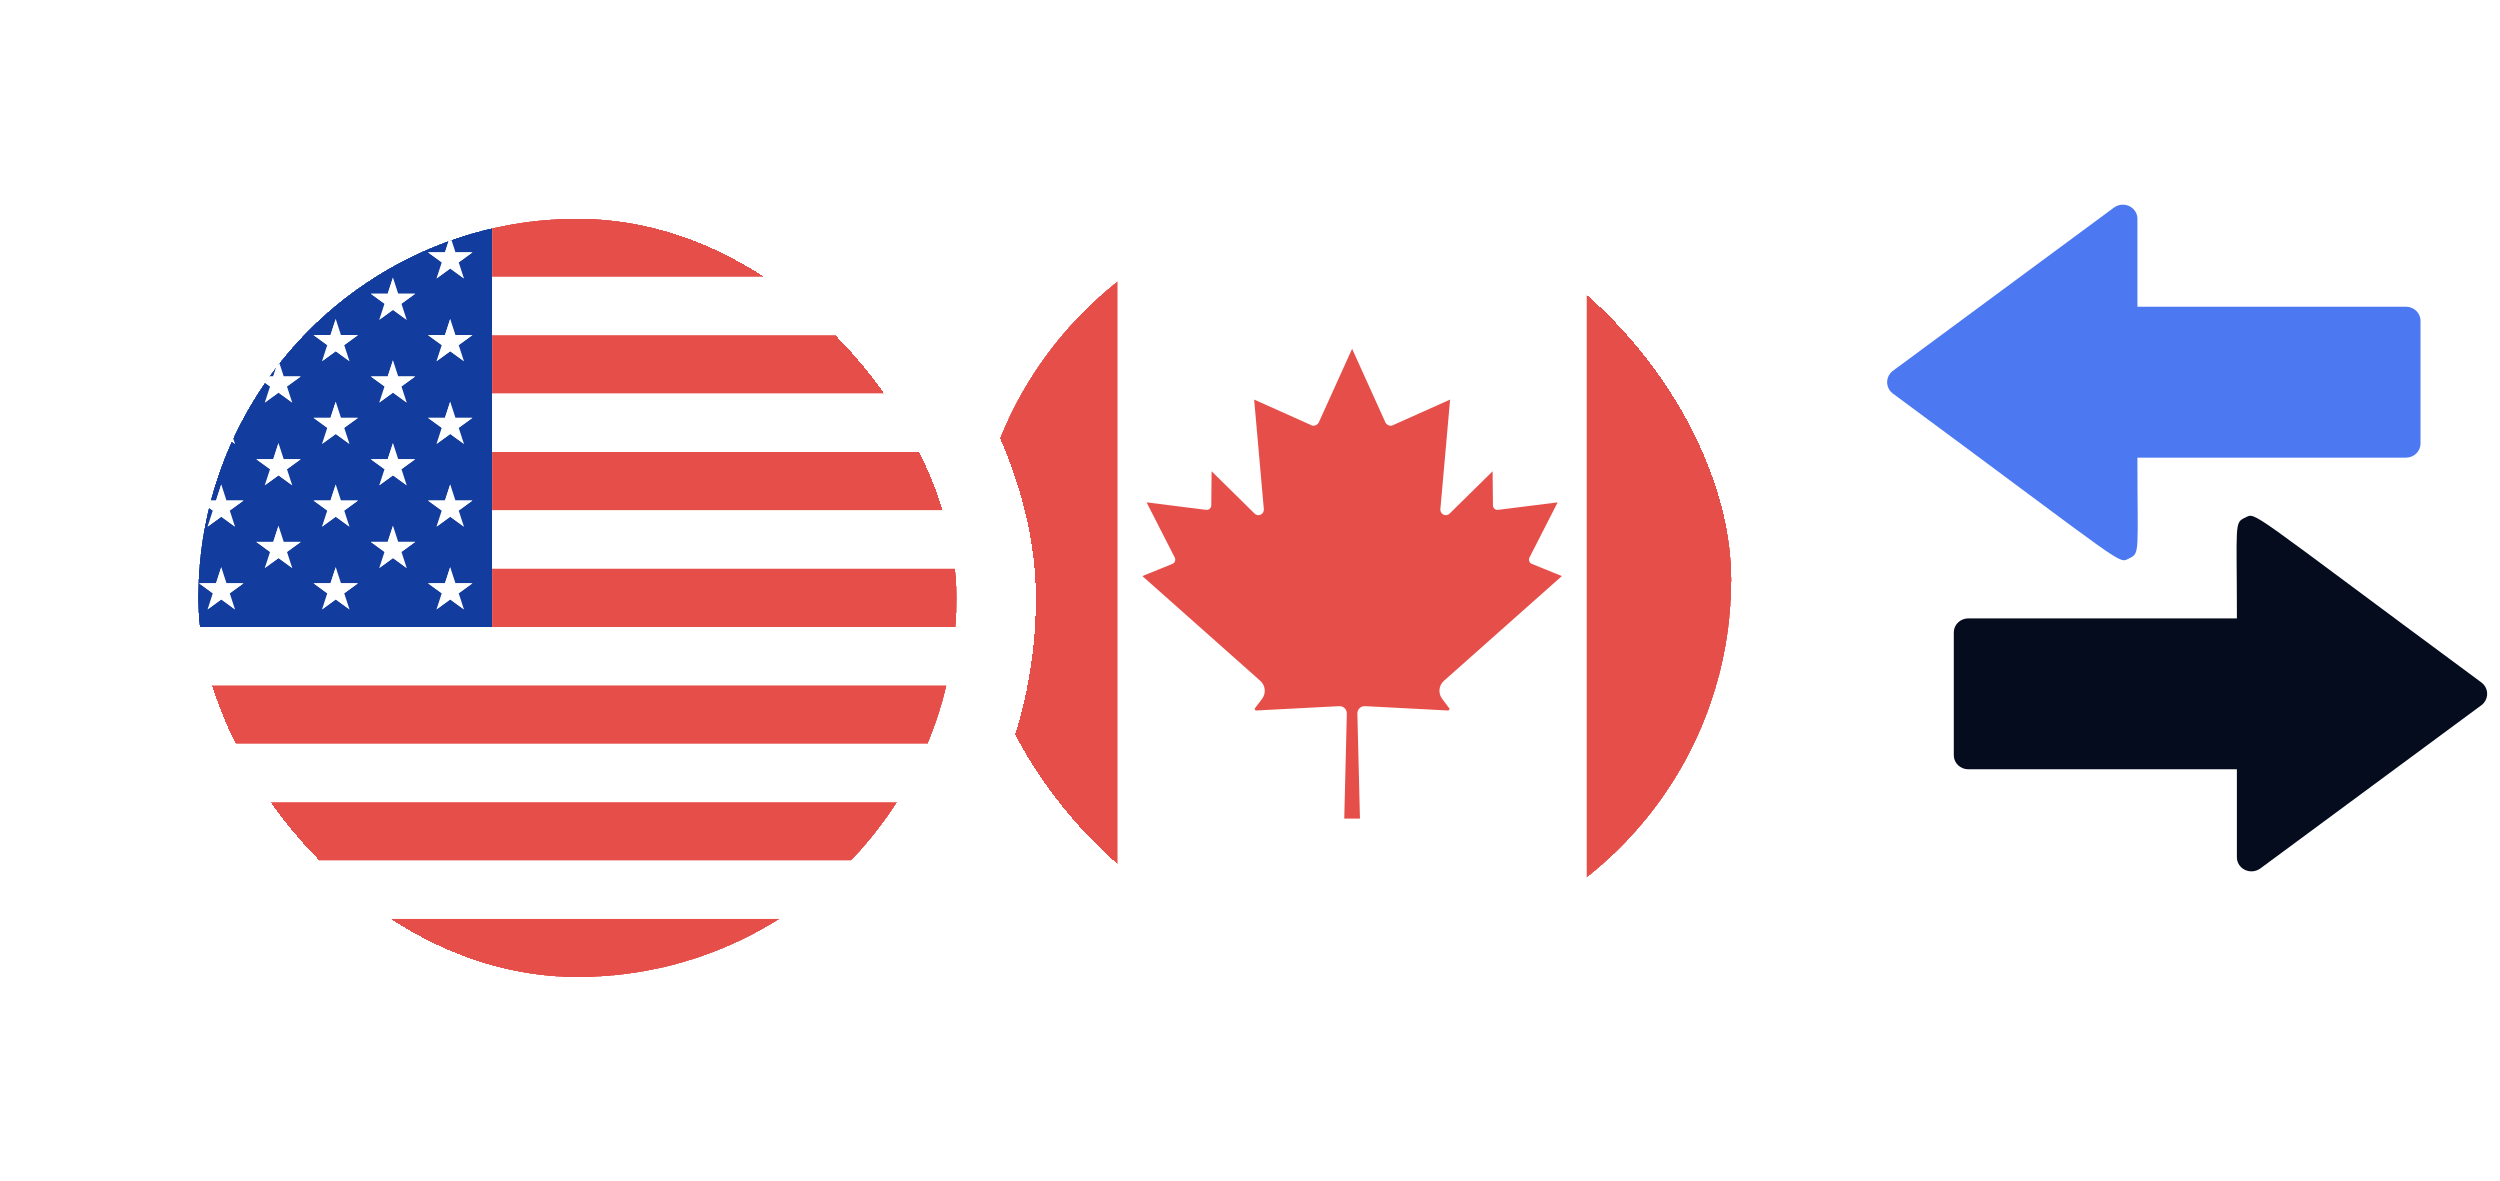 <svg width="108" height="51" viewBox="0 0 108 51" fill="none" xmlns="http://www.w3.org/2000/svg">
<g filter="url(#filter0_d_1908_1352)">
<g clip-path="url(#clip0_1908_1352)">
<path d="M74.801 21.389C74.801 22.22 74.739 23.038 74.621 23.836C74.533 24.415 74.417 24.984 74.27 25.542C74.073 26.3 73.823 27.035 73.524 27.746C73.433 27.959 73.339 28.169 73.242 28.377C72.979 28.933 72.687 29.47 72.366 29.99C71.895 30.753 71.363 31.474 70.776 32.148C70.101 32.923 69.354 33.634 68.546 34.27C66.765 35.675 64.686 36.717 62.418 37.286C61.861 37.427 61.291 37.538 60.713 37.619L59.394 37.75C59.068 37.77 58.74 37.779 58.41 37.779C58.081 37.779 57.752 37.77 57.427 37.75C56.883 37.718 56.346 37.659 55.818 37.576C55.239 37.484 54.669 37.361 54.112 37.21C51.958 36.626 49.979 35.615 48.275 34.27C47.478 33.643 46.741 32.943 46.074 32.18C45.921 32.007 45.772 31.829 45.628 31.649C45.245 31.171 44.886 30.673 44.558 30.154C44.082 29.405 43.665 28.613 43.315 27.786C43.008 27.063 42.751 26.314 42.55 25.542C42.404 24.984 42.287 24.415 42.201 23.836C42.081 23.038 42.02 22.22 42.02 21.389C42.02 20.557 42.082 19.74 42.201 18.942C42.287 18.363 42.404 17.793 42.55 17.236C42.713 16.614 42.91 16.007 43.141 15.416C43.226 15.2 43.314 14.987 43.408 14.776C43.657 14.212 43.935 13.666 44.244 13.139C44.695 12.365 45.208 11.632 45.775 10.945C46.519 10.046 47.357 9.229 48.274 8.506C49.979 7.163 51.957 6.151 54.111 5.567C54.669 5.416 55.238 5.293 55.818 5.201C56.346 5.117 56.882 5.059 57.426 5.027C57.752 5.007 58.08 4.998 58.41 4.998C58.739 4.998 59.068 5.007 59.393 5.027C59.837 5.053 60.277 5.097 60.712 5.158C61.291 5.239 61.86 5.351 62.417 5.491C64.684 6.06 66.764 7.102 68.545 8.506C69.393 9.174 70.174 9.925 70.876 10.745C71.026 10.92 71.172 11.098 71.314 11.281C71.692 11.762 72.043 12.264 72.365 12.787C72.832 13.543 73.239 14.341 73.58 15.173C73.853 15.839 74.084 16.527 74.269 17.235C74.415 17.793 74.532 18.362 74.619 18.941C74.738 19.739 74.8 20.556 74.8 21.388L74.801 21.389Z" fill="white"/>
<path d="M74.802 21.389C74.802 22.22 74.74 23.038 74.621 23.835C74.534 24.415 74.418 24.983 74.271 25.542C74.073 26.299 73.824 27.035 73.524 27.746C73.434 27.959 73.34 28.169 73.243 28.377C72.98 28.932 72.688 29.47 72.367 29.99C71.896 30.753 71.364 31.474 70.777 32.148C70.102 32.923 69.355 33.633 68.547 34.27V8.508C69.395 9.175 70.175 9.927 70.877 10.746C71.027 10.922 71.174 11.1 71.316 11.282C71.693 11.763 72.045 12.266 72.366 12.788C72.833 13.544 73.241 14.342 73.582 15.174C73.855 15.84 74.086 16.529 74.27 17.236C74.416 17.794 74.533 18.363 74.621 18.943C74.74 19.741 74.801 20.558 74.801 21.39L74.802 21.389Z" fill="#E64F49"/>
<path d="M48.277 8.508V34.272C47.48 33.645 46.743 32.944 46.076 32.182C45.923 32.008 45.774 31.831 45.63 31.651C45.246 31.173 44.888 30.675 44.56 30.156C44.084 29.407 43.667 28.614 43.317 27.788C43.01 27.064 42.753 26.315 42.552 25.543C42.406 24.985 42.289 24.416 42.203 23.837C42.083 23.039 42.022 22.222 42.022 21.39C42.022 20.559 42.084 19.741 42.203 18.944C42.289 18.364 42.406 17.795 42.552 17.237C42.715 16.615 42.912 16.008 43.143 15.418C43.228 15.202 43.316 14.988 43.41 14.777C43.659 14.213 43.937 13.668 44.246 13.14C44.697 12.366 45.209 11.633 45.777 10.947C46.521 10.048 47.359 9.23 48.276 8.508H48.277Z" fill="#E64F49"/>
<path d="M62.297 26.541C62.12 26.304 62.155 25.967 62.377 25.77L67.473 21.244L66.175 20.718C66.067 20.675 66.022 20.545 66.076 20.438L67.29 18.06L64.714 18.384C64.598 18.399 64.496 18.307 64.495 18.186L64.481 16.716L62.623 18.545C62.46 18.706 62.194 18.567 62.226 18.337L62.644 13.62L60.224 14.703C60.095 14.793 59.921 14.746 59.849 14.604L58.411 11.426L56.973 14.604C56.901 14.746 56.728 14.793 56.598 14.703L54.179 13.62L54.596 18.337C54.628 18.567 54.362 18.706 54.199 18.545L52.341 16.716L52.327 18.186C52.326 18.307 52.224 18.399 52.108 18.384L49.532 18.06L50.746 20.438C50.801 20.545 50.755 20.675 50.648 20.718L49.35 21.244L54.445 25.77C54.667 25.967 54.702 26.305 54.525 26.541L54.21 26.96C54.184 26.994 54.227 27.054 54.274 27.051L57.851 26.864C58.033 26.852 58.187 27.001 58.183 27.186L58.072 31.721H58.75L58.639 27.186C58.634 27.002 58.787 26.852 58.97 26.864L62.548 27.051C62.596 27.054 62.637 26.994 62.611 26.96L62.296 26.541H62.297Z" fill="#E64F49"/>
</g>
<rect x="40.314" y="3.293" width="36.196" height="36.196" rx="18.098" stroke="white" stroke-width="3.415" shape-rendering="crispEdges"/>
</g>
<g filter="url(#filter1_d_1908_1352)">
<g clip-path="url(#clip1_1908_1352)">
<path d="M21.259 6.064V23.299H8.603C8.57 22.882 8.555 22.462 8.555 22.038C8.555 20.693 8.716 19.387 9.022 18.137C9.038 18.071 9.055 18.004 9.072 17.937C9.082 17.902 9.09 17.866 9.1 17.831C9.333 16.949 9.638 16.097 10.008 15.28C10.018 15.257 10.028 15.235 10.04 15.212C10.05 15.188 10.062 15.164 10.072 15.14C10.211 14.842 10.358 14.548 10.515 14.26C10.515 14.26 10.515 14.258 10.515 14.258C10.798 13.734 11.108 13.228 11.445 12.741C11.482 12.687 11.52 12.633 11.558 12.579C11.584 12.543 11.61 12.506 11.636 12.47C11.735 12.332 11.835 12.197 11.937 12.064C11.969 12.023 12 11.983 12.032 11.942C12.044 11.926 12.057 11.909 12.07 11.893C13.949 9.511 16.475 7.664 19.383 6.614C19.405 6.607 19.427 6.599 19.449 6.591C19.466 6.585 19.483 6.579 19.5 6.572C20.072 6.371 20.659 6.201 21.258 6.062L21.259 6.064Z" fill="#123C9E"/>
<path d="M19.816 7.541L20.042 8.237L19.45 7.807L18.858 8.237L19.084 7.541L18.491 7.111H19.224L19.385 6.617C19.407 6.609 19.429 6.601 19.451 6.593C19.468 6.587 19.485 6.581 19.503 6.574L19.677 7.111H20.41L19.817 7.541H19.816Z" fill="white"/>
<path d="M19.448 6.594V7.326L19.222 7.111L19.383 6.617C19.405 6.609 19.427 6.602 19.449 6.594H19.448Z" fill="white"/>
<path d="M19.449 7.326L19.083 7.542L18.49 7.111L19.449 7.326Z" fill="white"/>
<path d="M19.449 7.326L19.676 7.111H20.408L19.449 7.326Z" fill="white"/>
<path d="M19.449 7.326L18.49 7.111H19.223L19.449 7.326Z" fill="white"/>
<path d="M19.45 7.326L18.857 8.238L19.45 7.808V7.326Z" fill="white"/>
<path d="M20.408 7.111L19.449 7.326L19.816 7.542L20.408 7.111Z" fill="white"/>
<path d="M19.448 7.326L20.041 8.238L19.448 7.808V7.326Z" fill="white"/>
<path d="M14.504 9.988L14.73 10.685H15.462L14.87 11.115L15.096 11.812L14.504 11.381L13.911 11.812L14.137 11.115L13.545 10.685H14.277L14.504 9.988Z" fill="white"/>
<path d="M14.505 10.9L14.279 10.685L14.505 9.988V10.9Z" fill="white"/>
<path d="M14.505 10.901L14.138 11.116L13.546 10.685L14.505 10.901Z" fill="white"/>
<path d="M14.505 10.901L14.731 10.685H15.464L14.505 10.901Z" fill="white"/>
<path d="M14.505 10.901L13.546 10.685H14.278L14.505 10.901Z" fill="white"/>
<path d="M14.504 10.9L13.911 11.812L14.504 11.382V10.9Z" fill="white"/>
<path d="M15.464 10.685L14.505 10.901L14.871 11.116L15.464 10.685Z" fill="white"/>
<path d="M14.506 10.9L15.098 11.812L14.506 11.382V10.9Z" fill="white"/>
<path d="M19.449 9.988L19.676 10.685H20.408L19.816 11.115L20.042 11.812L19.449 11.381L18.857 11.812L19.083 11.115L18.49 10.685H19.223L19.449 9.988Z" fill="white"/>
<path d="M19.449 10.9L19.223 10.685L19.449 9.988V10.9Z" fill="white"/>
<path d="M19.449 10.901L19.083 11.116L18.49 10.685L19.449 10.901Z" fill="white"/>
<path d="M19.448 10.901L19.675 10.685H20.407L19.448 10.901Z" fill="white"/>
<path d="M19.449 10.901L18.49 10.685H19.223L19.449 10.901Z" fill="white"/>
<path d="M19.45 10.9L18.858 11.812L19.45 11.382V10.9Z" fill="white"/>
<path d="M20.407 10.685L19.448 10.901L19.815 11.116L20.407 10.685Z" fill="white"/>
<path d="M19.448 10.9L20.041 11.812L19.448 11.382V10.9Z" fill="white"/>
<path d="M10.073 15.143L10.152 15.386L10.009 15.282C10.019 15.259 10.029 15.236 10.04 15.214C10.051 15.19 10.062 15.166 10.073 15.143Z" fill="white"/>
<path d="M10.521 14.26L10.514 14.264C10.514 14.264 10.514 14.261 10.515 14.26H10.519H10.521Z" fill="white"/>
<path d="M10.521 14.26L10.514 14.264C10.514 14.264 10.514 14.261 10.515 14.26H10.519H10.521Z" fill="white"/>
<path d="M10.152 15.385L10.009 15.281C10.019 15.258 10.029 15.236 10.04 15.213L10.152 15.385Z" fill="white"/>
<path d="M14.505 13.562L14.731 14.259H15.463L14.87 14.689L15.097 15.386L14.505 14.956L13.912 15.386L14.138 14.689L13.546 14.259H14.278L14.505 13.562Z" fill="white"/>
<path d="M14.505 14.474L14.278 14.259L14.505 13.562V14.474Z" fill="white"/>
<path d="M14.504 14.475L14.137 14.69L13.545 14.26L14.504 14.475Z" fill="white"/>
<path d="M14.504 14.475L14.73 14.26H15.463L14.504 14.475Z" fill="white"/>
<path d="M14.504 14.475L13.545 14.26H14.277L14.504 14.475Z" fill="white"/>
<path d="M14.504 14.475L13.911 15.386L14.504 14.956V14.475Z" fill="white"/>
<path d="M15.463 14.26L14.504 14.475L14.87 14.69L15.463 14.26Z" fill="white"/>
<path d="M14.504 14.475L15.096 15.386L14.504 14.956V14.475Z" fill="white"/>
<path d="M19.449 13.562L19.676 14.259H20.408L19.816 14.689L20.042 15.386L19.449 14.956L18.857 15.386L19.083 14.689L18.49 14.259H19.223L19.449 13.562Z" fill="white"/>
<path d="M19.448 14.474L19.222 14.259L19.448 13.562V14.474Z" fill="white"/>
<path d="M19.449 14.475L19.083 14.69L18.49 14.26L19.449 14.475Z" fill="white"/>
<path d="M19.448 14.475L19.675 14.26H20.407L19.448 14.475Z" fill="white"/>
<path d="M19.449 14.475L18.49 14.26H19.223L19.449 14.475Z" fill="white"/>
<path d="M19.45 14.475L18.857 15.386L19.45 14.956V14.475Z" fill="white"/>
<path d="M20.407 14.26L19.448 14.475L19.815 14.69L20.407 14.26Z" fill="white"/>
<path d="M19.449 14.475L20.042 15.386L19.449 14.956V14.475Z" fill="white"/>
<path d="M9.926 18.264L10.152 18.96L9.56 18.53L8.967 18.96L9.193 18.264L9.022 18.139C9.038 18.073 9.055 18.006 9.072 17.939C9.081 17.904 9.09 17.869 9.1 17.833H9.333L9.559 17.137L9.785 17.833H10.518L9.926 18.264Z" fill="white"/>
<path d="M9.559 18.049L9.333 17.833L9.559 17.137V18.049Z" fill="white"/>
<path d="M9.559 18.049L9.193 18.264L9.021 18.14C9.038 18.073 9.054 18.006 9.072 17.939L9.559 18.049Z" fill="white"/>
<path d="M9.559 18.048L9.785 17.832H10.517L9.559 18.048Z" fill="white"/>
<path d="M9.559 18.049L9.071 17.94C9.081 17.905 9.089 17.869 9.099 17.834H9.332L9.558 18.049H9.559Z" fill="white"/>
<path d="M9.56 18.049L8.968 18.96L9.56 18.529V18.049Z" fill="white"/>
<path d="M10.517 17.832L9.559 18.048L9.925 18.263L10.517 17.832Z" fill="white"/>
<path d="M9.559 18.049L10.151 18.96L9.559 18.529V18.049Z" fill="white"/>
<path d="M14.504 17.137L14.73 17.833H15.462L14.87 18.264L15.096 18.961L14.504 18.53L13.911 18.961L14.137 18.264L13.545 17.833H14.277L14.504 17.137Z" fill="white"/>
<path d="M14.505 18.049L14.279 17.833L14.505 17.137V18.049Z" fill="white"/>
<path d="M14.505 18.048L14.138 18.263L13.546 17.832L14.505 18.048Z" fill="white"/>
<path d="M14.505 18.05L14.731 17.834H15.464L14.505 18.05Z" fill="white"/>
<path d="M14.505 18.048L13.546 17.832H14.278L14.505 18.048Z" fill="white"/>
<path d="M14.504 18.049L13.911 18.96L14.504 18.529V18.049Z" fill="white"/>
<path d="M15.464 17.834L14.505 18.05L14.871 18.265L15.464 17.834Z" fill="white"/>
<path d="M14.505 18.049L15.097 18.96L14.505 18.529V18.049Z" fill="white"/>
<path d="M19.449 17.137L19.676 17.833H20.408L19.816 18.264L20.042 18.961L19.449 18.53L18.857 18.961L19.083 18.264L18.49 17.833H19.223L19.449 17.137Z" fill="white"/>
<path d="M19.449 18.049L19.223 17.833L19.449 17.137V18.049Z" fill="white"/>
<path d="M19.449 18.048L19.083 18.263L18.49 17.832L19.449 18.048Z" fill="white"/>
<path d="M19.448 18.048L19.675 17.832H20.407L19.448 18.048Z" fill="white"/>
<path d="M19.449 18.048L18.49 17.832H19.223L19.449 18.048Z" fill="white"/>
<path d="M19.45 18.049L18.858 18.96L19.45 18.529V18.049Z" fill="white"/>
<path d="M20.407 17.832L19.448 18.048L19.815 18.263L20.407 17.832Z" fill="white"/>
<path d="M19.448 18.049L20.041 18.96L19.448 18.529V18.049Z" fill="white"/>
<path d="M9.559 20.711L9.785 21.407H10.518L9.925 21.838L10.152 22.535L9.559 22.104L8.967 22.535L9.193 21.838L8.601 21.407H9.333L9.559 20.711Z" fill="white"/>
<path d="M9.559 21.623L9.333 21.407L9.559 20.711V21.623Z" fill="white"/>
<path d="M9.558 21.621L9.192 21.837L8.6 21.406L9.558 21.621Z" fill="white"/>
<path d="M9.559 21.623L9.785 21.408H10.517L9.559 21.623Z" fill="white"/>
<path d="M9.558 21.621L8.6 21.406H9.332L9.558 21.621Z" fill="white"/>
<path d="M9.56 21.621L8.968 22.534L9.56 22.102V21.621Z" fill="white"/>
<path d="M10.517 21.408L9.559 21.623L9.925 21.839L10.517 21.408Z" fill="white"/>
<path d="M9.559 21.621L10.151 22.534L9.559 22.102V21.621Z" fill="white"/>
<path d="M14.505 20.711L14.731 21.407H15.463L14.87 21.838L15.097 22.535L14.505 22.104L13.912 22.535L14.138 21.838L13.546 21.407H14.278L14.505 20.711Z" fill="white"/>
<path d="M14.505 21.621L14.278 21.405L14.505 20.709V21.621Z" fill="white"/>
<path d="M14.504 21.621L14.137 21.837L13.545 21.406L14.504 21.621Z" fill="white"/>
<path d="M14.504 21.621L14.73 21.406H15.463L14.504 21.621Z" fill="white"/>
<path d="M14.504 21.621L13.545 21.406H14.277L14.504 21.621Z" fill="white"/>
<path d="M14.504 21.621L13.911 22.534L14.504 22.102V21.621Z" fill="white"/>
<path d="M15.463 21.406L14.504 21.621L14.87 21.837L15.463 21.406Z" fill="white"/>
<path d="M14.504 21.621L15.096 22.534L14.504 22.102V21.621Z" fill="white"/>
<path d="M19.449 20.711L19.676 21.407H20.408L19.816 21.838L20.042 22.535L19.449 22.104L18.857 22.535L19.083 21.838L18.49 21.407H19.223L19.449 20.711Z" fill="white"/>
<path d="M19.448 21.623L19.222 21.407L19.448 20.711V21.623Z" fill="white"/>
<path d="M19.449 21.621L19.083 21.837L18.49 21.406L19.449 21.621Z" fill="white"/>
<path d="M19.448 21.621L19.675 21.406H20.407L19.448 21.621Z" fill="white"/>
<path d="M19.449 21.621L18.49 21.406H19.223L19.449 21.621Z" fill="white"/>
<path d="M19.45 21.621L18.857 22.534L19.45 22.102V21.621Z" fill="white"/>
<path d="M20.407 21.406L19.448 21.621L19.815 21.837L20.407 21.406Z" fill="white"/>
<path d="M19.448 21.621L20.041 22.534L19.448 22.102V21.621Z" fill="white"/>
<path d="M16.976 8.201L17.203 8.898H17.934L17.342 9.328L17.568 10.024L16.976 9.594L16.384 10.024L16.61 9.328L16.018 8.898H16.749L16.976 8.201Z" fill="white"/>
<path d="M16.977 9.113L16.75 8.898L16.977 8.201V9.113Z" fill="white"/>
<path d="M16.977 9.114L16.611 9.329L16.019 8.898L16.977 9.114Z" fill="white"/>
<path d="M16.977 9.114L17.203 8.898H17.934L16.977 9.114Z" fill="white"/>
<path d="M16.977 9.114L16.019 8.898H16.75L16.977 9.114Z" fill="white"/>
<path d="M16.978 9.113L16.385 10.025L16.978 9.595V9.113Z" fill="white"/>
<path d="M17.934 8.898L16.977 9.114L17.343 9.329L17.934 8.898Z" fill="white"/>
<path d="M16.977 9.113L17.569 10.025L16.977 9.595V9.113Z" fill="white"/>
<path d="M12.397 12.903L12.623 13.599L12.031 13.169L11.44 13.599L11.666 12.903L11.445 12.743C11.482 12.688 11.52 12.635 11.558 12.581C11.584 12.545 11.61 12.508 11.636 12.472H11.805L11.937 12.066C11.969 12.025 12 11.985 12.031 11.944C12.044 11.928 12.057 11.911 12.07 11.895L12.258 12.472H12.99L12.397 12.902V12.903Z" fill="white"/>
<path d="M12.031 11.943V12.686L11.805 12.471L11.937 12.065C11.968 12.024 11.999 11.984 12.031 11.943Z" fill="white"/>
<path d="M12.031 12.687L11.665 12.902L11.444 12.742C11.481 12.688 11.519 12.634 11.557 12.58L12.032 12.686L12.031 12.687Z" fill="white"/>
<path d="M12.032 12.688L12.258 12.473H12.991L12.032 12.688Z" fill="white"/>
<path d="M12.033 12.688L11.559 12.582C11.585 12.546 11.61 12.509 11.636 12.473H11.806L12.032 12.688H12.033Z" fill="white"/>
<path d="M12.032 12.688L11.44 13.599L12.032 13.169V12.688Z" fill="white"/>
<path d="M12.991 12.473L12.032 12.688L12.398 12.903L12.991 12.473Z" fill="white"/>
<path d="M12.031 12.688L12.623 13.599L12.031 13.169V12.688Z" fill="white"/>
<path d="M16.977 11.775L17.203 12.472H17.935L17.343 12.902L17.569 13.599L16.977 13.168L16.384 13.599L16.611 12.902L16.019 12.472H16.75L16.977 11.775Z" fill="white"/>
<path d="M16.977 12.687L16.75 12.472L16.977 11.775V12.687Z" fill="white"/>
<path d="M16.976 12.686L16.61 12.901L16.018 12.471L16.976 12.686Z" fill="white"/>
<path d="M16.977 12.688L17.203 12.473H17.934L16.977 12.688Z" fill="white"/>
<path d="M16.976 12.686L16.018 12.471H16.749L16.976 12.686Z" fill="white"/>
<path d="M16.978 12.688L16.385 13.599L16.978 13.169V12.688Z" fill="white"/>
<path d="M17.934 12.473L16.977 12.688L17.343 12.903L17.934 12.473Z" fill="white"/>
<path d="M16.976 12.688L17.568 13.599L16.976 13.169V12.688Z" fill="white"/>
<path d="M12.031 15.35L12.257 16.046H12.99L12.397 16.476L12.623 17.173L12.031 16.743L11.438 17.173L11.665 16.476L11.072 16.046H11.805L12.031 15.35Z" fill="white"/>
<path d="M12.031 16.261L11.805 16.046L12.031 15.35V16.261Z" fill="white"/>
<path d="M12.032 16.262L11.666 16.477L11.073 16.047L12.032 16.262Z" fill="white"/>
<path d="M12.031 16.262L12.257 16.047H12.99L12.031 16.262Z" fill="white"/>
<path d="M12.032 16.262L11.073 16.047H11.806L12.032 16.262Z" fill="white"/>
<path d="M12.032 16.262L11.44 17.173L12.032 16.743V16.262Z" fill="white"/>
<path d="M12.99 16.047L12.031 16.262L12.397 16.477L12.99 16.047Z" fill="white"/>
<path d="M12.032 16.262L12.624 17.173L12.032 16.743V16.262Z" fill="white"/>
<path d="M16.977 15.35L17.203 16.046H17.935L17.343 16.476L17.569 17.173L16.977 16.743L16.384 17.173L16.611 16.476L16.019 16.046H16.75L16.977 15.35Z" fill="white"/>
<path d="M16.977 16.261L16.75 16.046L16.977 15.35V16.261Z" fill="white"/>
<path d="M16.976 16.262L16.61 16.477L16.018 16.047L16.976 16.262Z" fill="white"/>
<path d="M16.976 16.262L17.202 16.047H17.933L16.976 16.262Z" fill="white"/>
<path d="M16.976 16.262L16.018 16.047H16.749L16.976 16.262Z" fill="white"/>
<path d="M16.978 16.262L16.385 17.173L16.978 16.743V16.262Z" fill="white"/>
<path d="M17.933 16.047L16.976 16.262L17.341 16.477L17.933 16.047Z" fill="white"/>
<path d="M16.977 16.262L17.569 17.173L16.977 16.743V16.262Z" fill="white"/>
<path d="M12.032 18.924L12.258 19.62H12.991L12.398 20.051L12.624 20.748L12.032 20.317L11.439 20.748L11.666 20.051L11.073 19.62H11.806L12.032 18.924Z" fill="white"/>
<path d="M12.031 19.834L11.805 19.618L12.031 18.922V19.834Z" fill="white"/>
<path d="M12.031 19.834L11.665 20.05L11.072 19.619L12.031 19.834Z" fill="white"/>
<path d="M12.032 19.834L12.258 19.619H12.991L12.032 19.834Z" fill="white"/>
<path d="M12.031 19.834L11.072 19.619H11.805L12.031 19.834Z" fill="white"/>
<path d="M12.031 19.834L11.438 20.746L12.031 20.315V19.834Z" fill="white"/>
<path d="M12.991 19.619L12.032 19.834L12.398 20.05L12.991 19.619Z" fill="white"/>
<path d="M12.031 19.834L12.623 20.746L12.031 20.315V19.834Z" fill="white"/>
<path d="M16.977 18.922L17.203 19.618H17.935L17.343 20.049L17.569 20.746L16.977 20.315L16.384 20.746L16.611 20.049L16.019 19.618H16.75L16.977 18.922Z" fill="white"/>
<path d="M16.977 19.835L16.75 19.62L16.977 18.924V19.835Z" fill="white"/>
<path d="M16.976 19.834L16.61 20.05L16.018 19.619L16.976 19.834Z" fill="white"/>
<path d="M16.977 19.834L17.204 19.619H17.936L16.977 19.834Z" fill="white"/>
<path d="M16.976 19.834L16.018 19.619H16.749L16.976 19.834Z" fill="white"/>
<path d="M16.978 19.836L16.385 20.748L16.978 20.317V19.836Z" fill="white"/>
<path d="M17.936 19.619L16.977 19.834L17.343 20.05L17.936 19.619Z" fill="white"/>
<path d="M16.976 19.836L17.568 20.748L16.976 20.317V19.836Z" fill="white"/>
<path d="M33.684 8.17H21.259V6.065C22.444 5.792 23.677 5.648 24.945 5.648C28.158 5.648 31.155 6.573 33.684 8.17Z" fill="#E64F49"/>
<path d="M36.771 10.691H21.258V8.17H33.683C34.813 8.884 35.85 9.732 36.771 10.691Z" fill="white"/>
<path d="M38.758 13.213H21.258V10.691H36.771C37.512 11.463 38.178 12.307 38.758 13.213Z" fill="#E64F49"/>
<path d="M40.078 15.735H21.258V13.213L38.758 13.213C39.267 14.009 39.71 14.852 40.078 15.735Z" fill="white"/>
<path d="M40.896 18.258H21.258V15.736L40.078 15.736C40.416 16.546 40.691 17.388 40.896 18.258Z" fill="#E64F49"/>
<path d="M41.287 20.777H21.258V18.256H40.896C41.089 19.074 41.221 19.917 41.287 20.777Z" fill="white"/>
<path d="M41.335 22.038C41.335 22.462 41.319 22.883 41.287 23.299H21.258V20.777H41.287C41.319 21.194 41.335 21.614 41.335 22.038Z" fill="#E64F49"/>
<path d="M41.288 23.301C41.222 24.161 41.09 25.004 40.897 25.822H8.994C8.8 25.004 8.668 24.161 8.603 23.301L41.288 23.301Z" fill="white"/>
<path d="M40.897 25.822C40.692 26.692 40.417 27.534 40.08 28.344H9.812C9.474 27.534 9.199 26.692 8.994 25.822H40.897Z" fill="#E64F49"/>
<path d="M40.08 28.342C39.712 29.224 39.269 30.068 38.759 30.864H11.132C10.623 30.068 10.18 29.224 9.812 28.342H40.08Z" fill="white"/>
<path d="M38.759 30.865C38.18 31.771 37.514 32.615 36.773 33.386H13.118C12.377 32.615 11.711 31.771 11.132 30.865H38.759H38.759Z" fill="#E64F49"/>
<path d="M36.772 33.387C35.851 34.347 34.813 35.194 33.684 35.908H16.206C15.076 35.194 14.039 34.346 13.118 33.387H36.773H36.772Z" fill="white"/>
<path d="M33.684 35.908C31.155 37.505 28.158 38.429 24.946 38.429C21.733 38.429 18.736 37.505 16.207 35.908H33.685H33.684Z" fill="#E64F49"/>
</g>
<rect x="6.847" y="3.941" width="36.196" height="36.196" rx="18.098" stroke="white" stroke-width="3.415" shape-rendering="crispEdges"/>
</g>
<path d="M84.404 27.318L84.404 32.629C84.404 32.963 84.685 33.233 85.032 33.233L96.633 33.233L96.633 37.04C96.633 37.373 96.915 37.643 97.262 37.643C97.4 37.643 97.533 37.599 97.643 37.52L107.214 30.452C107.489 30.231 107.525 29.836 107.294 29.572C107.269 29.544 107.242 29.518 107.214 29.495C96.89 21.873 97.483 22.13 96.986 22.364C96.513 22.582 96.634 22.629 96.634 26.714L85.033 26.714C84.686 26.714 84.404 26.985 84.404 27.318L84.404 27.318Z" fill="#040C1E"/>
<path d="M104.566 19.166L104.566 13.855C104.566 13.522 104.285 13.251 103.938 13.251L92.337 13.251L92.336 9.444C92.336 9.111 92.054 8.841 91.707 8.841C91.57 8.841 91.437 8.885 91.327 8.965L81.756 16.032C81.481 16.254 81.444 16.648 81.676 16.912C81.7 16.941 81.727 16.967 81.756 16.989C92.08 24.612 91.487 24.355 91.984 24.12C92.457 23.902 92.336 23.855 92.336 19.77L103.937 19.77C104.284 19.77 104.565 19.5 104.565 19.166L104.566 19.166Z" fill="#4C78F2"/>
<defs>
<filter id="filter0_d_1908_1352" x="33.598" y="0.22" width="49.627" height="49.626" filterUnits="userSpaceOnUse" color-interpolation-filters="sRGB">
<feFlood flood-opacity="0" result="BackgroundImageFix"/>
<feColorMatrix in="SourceAlpha" type="matrix" values="0 0 0 0 0 0 0 0 0 0 0 0 0 0 0 0 0 0 127 0" result="hardAlpha"/>
<feOffset dy="3.642"/>
<feGaussianBlur stdDeviation="2.504"/>
<feComposite in2="hardAlpha" operator="out"/>
<feColorMatrix type="matrix" values="0 0 0 0 0 0 0 0 0 0 0 0 0 0 0 0 0 0 0.15 0"/>
<feBlend mode="normal" in2="BackgroundImageFix" result="effect1_dropShadow_1908_1352"/>
<feBlend mode="normal" in="SourceGraphic" in2="effect1_dropShadow_1908_1352" result="shape"/>
</filter>
<filter id="filter1_d_1908_1352" x="0.085" y="0.971" width="49.719" height="49.718" filterUnits="userSpaceOnUse" color-interpolation-filters="sRGB">
<feFlood flood-opacity="0" result="BackgroundImageFix"/>
<feColorMatrix in="SourceAlpha" type="matrix" values="0 0 0 0 0 0 0 0 0 0 0 0 0 0 0 0 0 0 127 0" result="hardAlpha"/>
<feOffset dy="3.791"/>
<feGaussianBlur stdDeviation="2.527"/>
<feComposite in2="hardAlpha" operator="out"/>
<feColorMatrix type="matrix" values="0 0 0 0 0 0 0 0 0 0 0 0 0 0 0 0 0 0 0.15 0"/>
<feBlend mode="normal" in2="BackgroundImageFix" result="effect1_dropShadow_1908_1352"/>
<feBlend mode="normal" in="SourceGraphic" in2="effect1_dropShadow_1908_1352" result="shape"/>
</filter>
<clipPath id="clip0_1908_1352">
<rect x="42.022" y="5" width="32.781" height="32.781" rx="16.39" fill="white"/>
</clipPath>
<clipPath id="clip1_1908_1352">
<rect x="8.555" y="5.648" width="32.781" height="32.781" rx="16.39" fill="white"/>
</clipPath>
</defs>
</svg>
